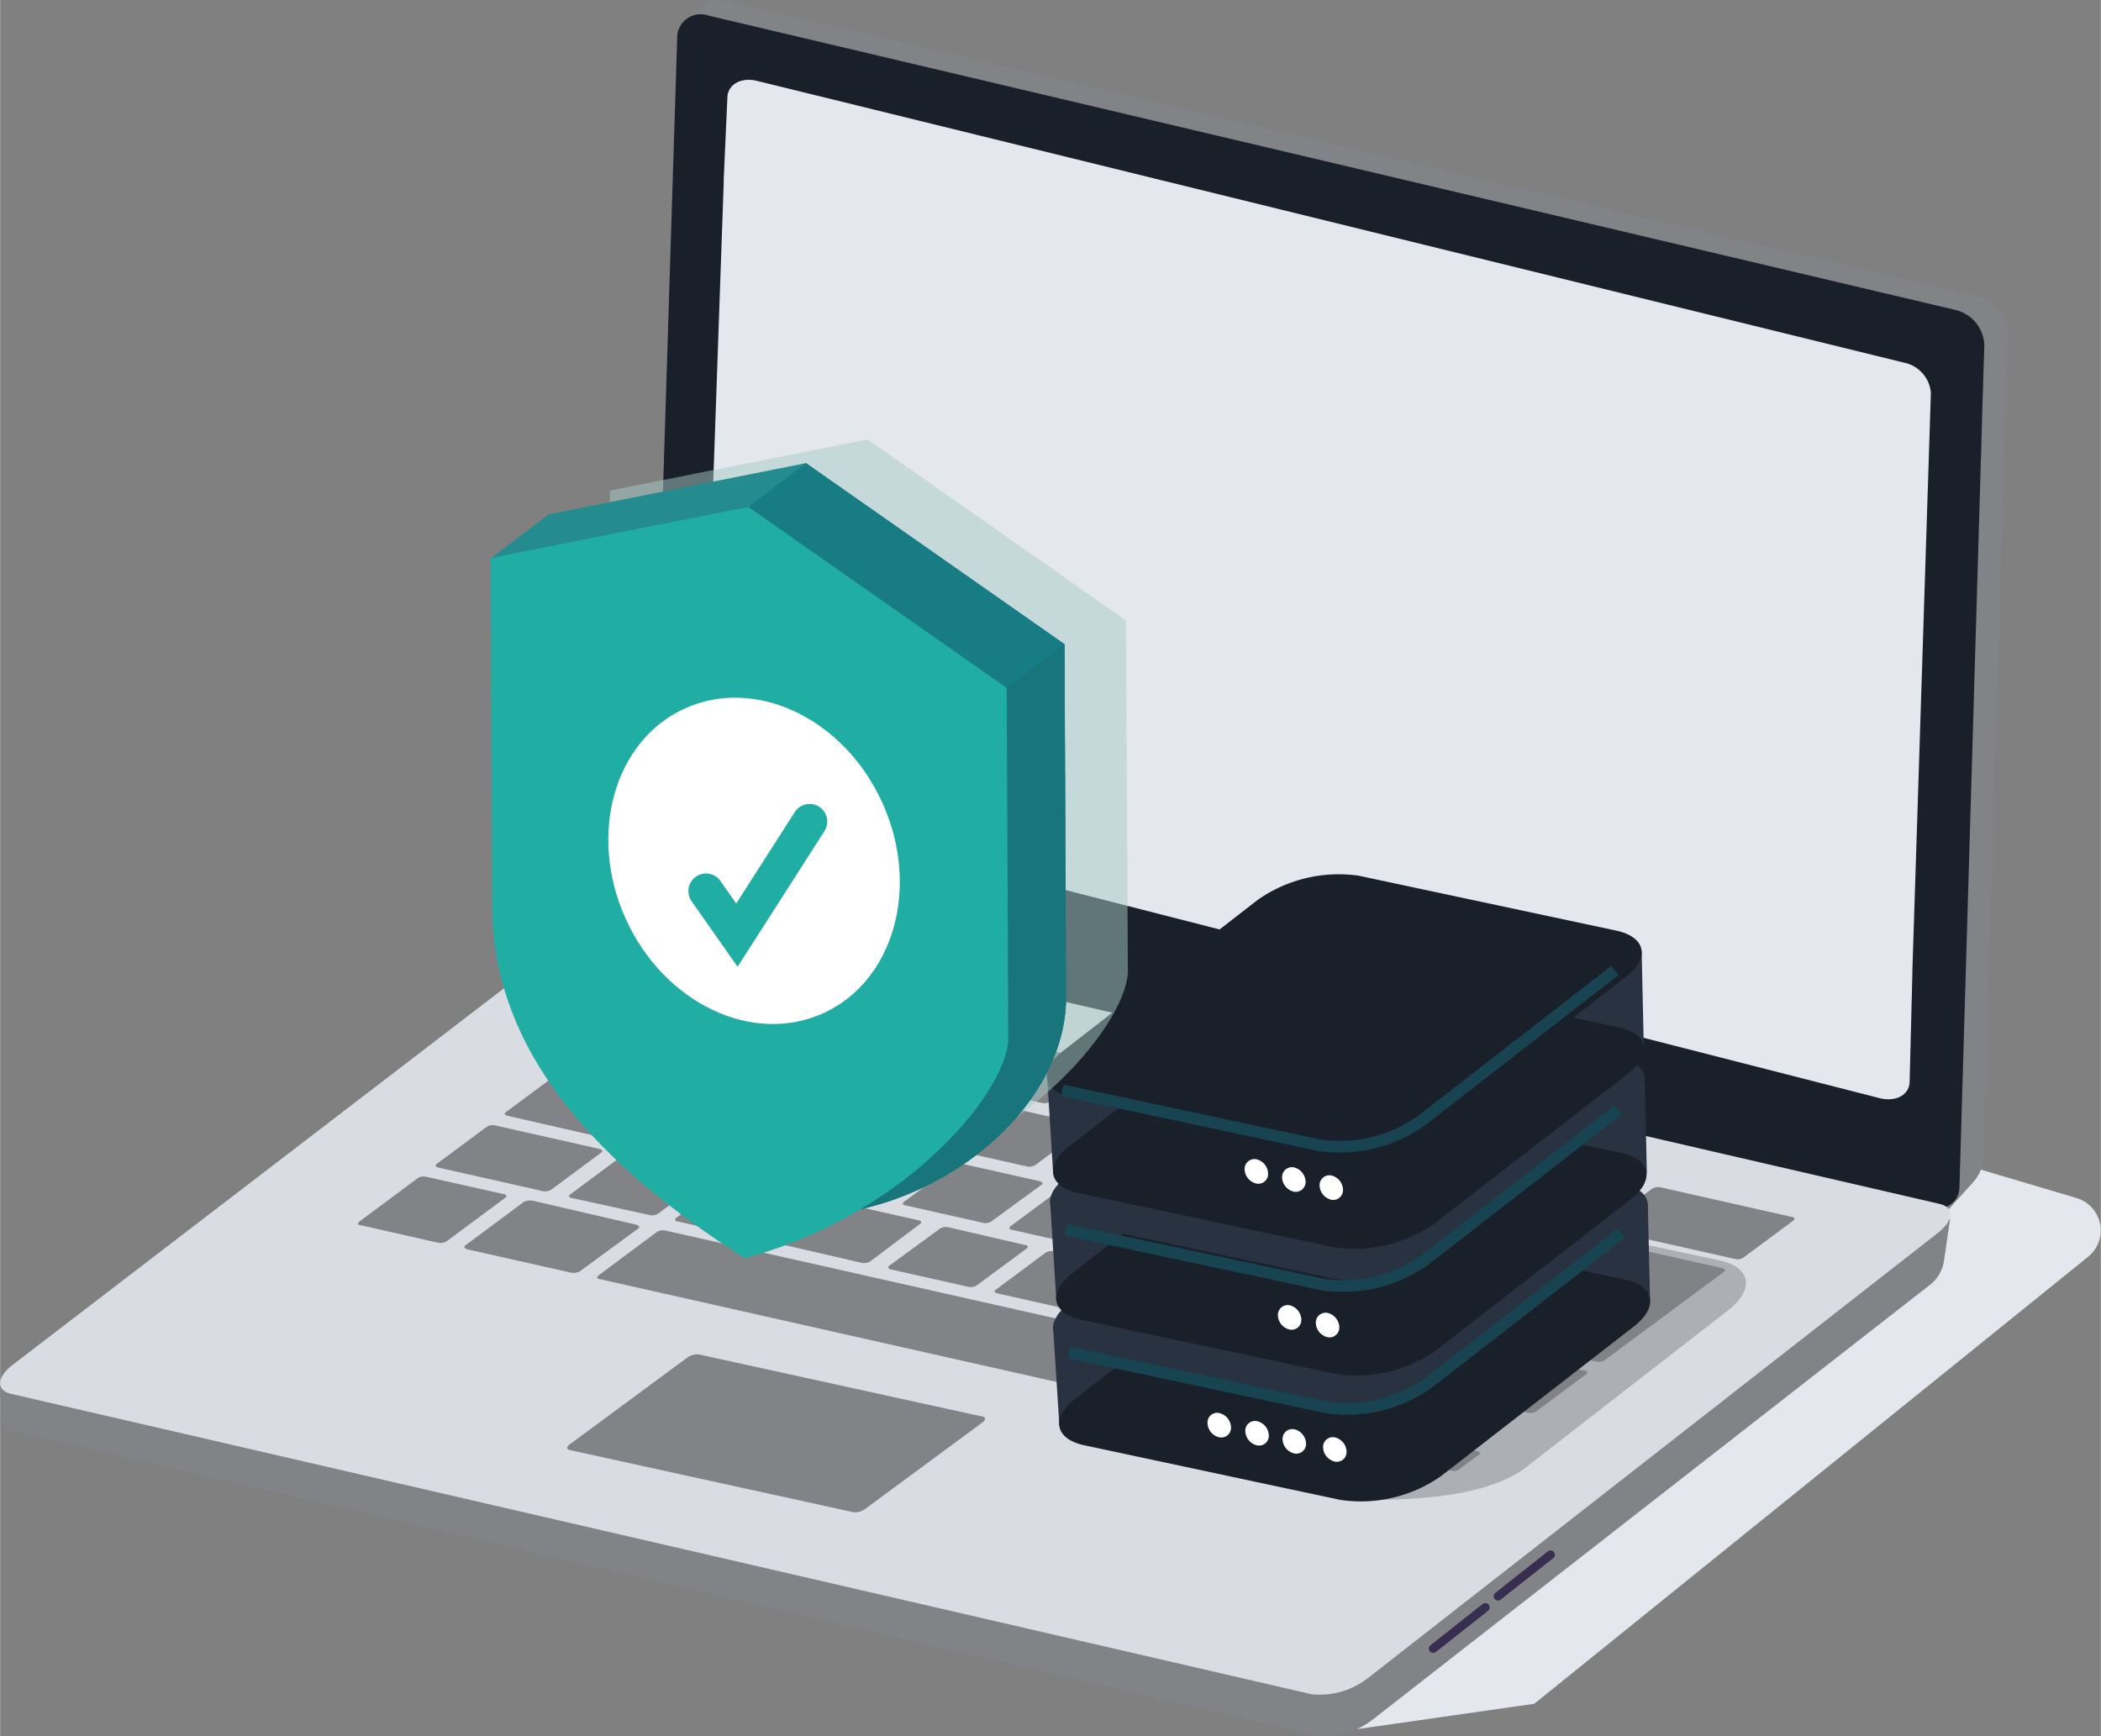 <svg xmlns="http://www.w3.org/2000/svg" width="63.09mm" height="52.15mm" viewBox="0 0 178.83 147.84">
  <rect x="0" y="0" width="178.83" height="147.84" fill="#808080" stroke="none"/>
  <defs>
    <style>
      .cls-1 {
        isolation: isolate;
      }

      .cls-2 {
        fill: #e4e7ee;
      }

      .cls-3, .cls-7 {
        fill: #818387;
      }

      .cls-4 {
        fill: #19202a;
      }

      .cls-5 {
        fill: #d9dce2;
      }

      .cls-6 {
        fill: #382e50;
      }

      .cls-11, .cls-7 {
        opacity: 0.5;
      }

      .cls-8 {
        fill: #283241;
      }

      .cls-9 {
        fill: #fff;
      }

      .cls-10, .cls-16 {
        fill: none;
        stroke-miterlimit: 10;
      }

      .cls-10 {
        stroke: #184452;
      }

      .cls-11 {
        fill: #a9ccc6;
        mix-blend-mode: multiply;
      }

      .cls-12 {
        fill: #248c8e;
      }

      .cls-13 {
        fill: #187c84;
      }

      .cls-14 {
        fill: #18757c;
      }

      .cls-15 {
        fill: #20ada3;
      }

      .cls-16 {
        stroke: #20ada3;
        stroke-linecap: round;
        stroke-width: 3px;
      }
    </style>
  </defs>
  <title>service_ico_a4</title>
  <g class="cls-1">
    <g id="레이어_2" data-name="레이어 2">
      <g id="Layer_1" data-name="Layer 1">
        <g>
          <path class="cls-2" d="M115.51,147.22l15.09-2.16L177.75,107a2.88,2.88,0,0,0-1-5l-22-6.53Z"/>
          <path class="cls-3" d="M170.88,28a2.53,2.53,0,0,0-.21-.85h0A3.39,3.39,0,0,0,169,25.46a3.8,3.8,0,0,0-.47-.18l-.17-.05-2.57-.6-2.69,2.25a25.27,25.27,0,0,1,3.26.74,3.08,3.08,0,0,1,1.86,2.86L168,38.57a14.06,14.06,0,0,0-1.75,2.49s-.11,60.36-.11,60.36c0,.27-.92,2.23-.68,2l2.49-2.76a3.14,3.14,0,0,0,.85-2l2.08-69.85c0-.38,0-.68,0-.84Z"/>
          <path class="cls-3" d="M167.37,25,62.26.16h0l-.16,0h0a2.9,2.9,0,0,0-1-.13h0l-.37,0a2.09,2.09,0,0,0-.91.41L58.24,1.77a11.68,11.68,0,0,0,1.59.6h0L165.12,27.23ZM61.31.55Z"/>
          <path class="cls-4" d="M166.37,26.37,60.31,1.33a2,2,0,0,0-2.67,1.72L55.81,61.46a1.34,1.34,0,0,0,0,.2l-.45,13.26a3.34,3.34,0,0,0,2.69,2.91l106.06,25c1.44.34,2.64-.42,2.68-1.71L168.71,36a1.85,1.85,0,0,0,0-.23l.2-6.41A3.21,3.21,0,0,0,166.37,26.37Z"/>
          <path class="cls-2" d="M162.09,30.88l-97.68-24c-1.33-.32-2.45.3-2.5,1.39l-.31,6.92a2.3,2.3,0,0,0,0,.26L59.86,65.16c0,1.08,1.56,3.15,2.9,3.48l97.29,24.87c1.34.32,2.46-.29,2.5-1.38l.23-9.06a2.34,2.34,0,0,0,0-.26l1.58-49.37A2.86,2.86,0,0,0,162.09,30.88Z"/>
          <path class="cls-3" d="M166,103.74l-3.76,2.9-1-1.5L54.76,80.55A7.45,7.45,0,0,0,49.7,82L7.52,114.81l0-.6L1,118.68l-1-.08.36,2.61c.16.55.62-.11,1.05,0L112,147.76a6.62,6.62,0,0,0,4.8-1.32l47.42-37a3.2,3.2,0,0,0,1.25-2.05Z"/>
          <path class="cls-3" d="M54.76,80.55A7.45,7.45,0,0,0,49.7,82L7.52,114.81l0-.6L1,118.68l-1-.9L.18,121c0,.53.44.72.87.82l111,25.95a4.77,4.77,0,0,0,1.91,0L111,121C111.71,120.46,54.76,80.55,54.76,80.55Z"/>
          <path class="cls-5" d="M111.65,144.25.92,118.67c-1.28-.3-1.22-1.41.14-2.46L50.48,78.33a6.94,6.94,0,0,1,5-1.17L165.1,102.5c1.28.29,1.22,1.4-.13,2.46l-48.53,37.91A6.65,6.65,0,0,1,111.65,144.25Z"/>
          <g>
            <path class="cls-3" d="M62.25,87.69a1,1,0,0,1-.71.11L55,86.32c-.23-.06-.3-.19-.15-.31l4.27-3.17a1,1,0,0,1,.71-.11l6.59,1.49c.23,0,.3.19.15.3Z"/>
            <path class="cls-3" d="M70,95.13a1.07,1.07,0,0,1-.72.11l-6.58-1.49c-.24,0-.3-.19-.15-.3l4.27-3.17a1,1,0,0,1,.71-.11l6.58,1.48c.24.06.31.19.16.31Z"/>
            <path class="cls-3" d="M66.28,100a.93.93,0,0,1-.71.11L59,98.6c-.24,0-.31-.19-.16-.3l4.28-3.17a1,1,0,0,1,.7-.11L70.4,96.5c.24,0,.3.19.15.3Z"/>
            <path class="cls-3" d="M56,103.34a1,1,0,0,1-.71.11L48.67,102c-.24,0-.3-.19-.15-.3l4.27-3.17a1,1,0,0,1,.71-.11l6.58,1.48c.24.06.3.19.15.31Z"/>
            <path class="cls-3" d="M38,105.69a1,1,0,0,1-.71.12l-6.58-1.49c-.24,0-.31-.19-.15-.3l5-3.72a1,1,0,0,1,.71-.11l6.59,1.48c.23,0,.3.19.15.3Z"/>
            <path class="cls-3" d="M49.34,108.25a1.21,1.21,0,0,1-.85.08l-8.63-1.94c-.3-.07-.43-.22-.28-.34l5-3.72a1.28,1.28,0,0,1,.85-.08l8.62,2c.32.07.44.22.29.33Z"/>
            <path class="cls-3" d="M106,121.05a1,1,0,0,1-.67.08l-6.58-1.48c-.24-.06-.33-.18-.2-.27l1.86-1.38a.93.93,0,0,1,.66-.07l6.58,1.48c.24,0,.33.17.2.27Z"/>
            <path class="cls-3" d="M114.82,123.14a.94.94,0,0,1-.66.08l-6.58-1.48c-.24-.06-.34-.18-.21-.27l1.86-1.38a.93.93,0,0,1,.66-.07l6.58,1.48c.24,0,.33.17.2.27Z"/>
            <path class="cls-3" d="M124.14,125.14a.85.85,0,0,1-.65.07l-6.58-1.48c-.24,0-.34-.17-.21-.26l1.78-1.33a1,1,0,0,1,.66-.07l6.58,1.49c.24,0,.33.17.21.26Z"/>
            <path class="cls-3" d="M118.33,120.59a1,1,0,0,1-.65.07l-6.58-1.48c-.24-.06-.34-.17-.21-.27l1.78-1.32a1,1,0,0,1,.66-.07l6.58,1.48c.24.06.33.18.21.27Z"/>
            <path class="cls-3" d="M94.63,118.45a1,1,0,0,1-.71.11l-42.85-9.65c-.23,0-.31-.19-.15-.31l5-3.72a1,1,0,0,1,.71-.11l42.85,9.65c.24.06.31.2.16.31Z"/>
            <path class="cls-3" d="M48.14,107.2h-.06l-5-1.13s0,0,0,0l.31-.23a.08.08,0,0,1,.07,0l5,1.13s0,0,0,0Z"/>
            <path class="cls-3" d="M35.23,103.84h0l-2.14-.48s0,0,0,0l.31-.23h0l2.13.49s0,0,0,0Z"/>
            <path class="cls-3" d="M65,105.37a1,1,0,0,1-.71.11L57.69,104c-.23,0-.3-.19-.15-.3l4.27-3.17a1,1,0,0,1,.71-.11l6.59,1.48c.24.06.3.19.15.31Z"/>
            <path class="cls-3" d="M74.05,107.41a1,1,0,0,1-.7.11L66.76,106c-.23-.06-.3-.19-.15-.31l4.27-3.17a1,1,0,0,1,.71-.11l6.59,1.49c.23,0,.3.19.14.3Z"/>
            <path class="cls-3" d="M83.12,109.45a1,1,0,0,1-.71.11l-6.58-1.48c-.24-.06-.3-.19-.15-.31L80,104.61a1,1,0,0,1,.71-.12L87.24,106c.24,0,.31.19.15.3Z"/>
            <path class="cls-3" d="M92.19,111.49a.93.93,0,0,1-.71.11l-6.58-1.48c-.24-.05-.31-.19-.16-.3L89,106.65a1,1,0,0,1,.72-.11L96.31,108c.24,0,.3.19.15.3Z"/>
            <path class="cls-3" d="M101.26,113.53a.94.94,0,0,1-.71.11L94,112.16c-.23,0-.3-.19-.15-.3l4.27-3.17a1,1,0,0,1,.71-.11l6.58,1.48c.24,0,.31.19.16.31Z"/>
            <path class="cls-3" d="M110.33,115.57a1,1,0,0,1-.71.11L103,114.2c-.23,0-.3-.19-.15-.3l4.27-3.17a.94.94,0,0,1,.71-.11l6.59,1.48c.23.05.3.19.15.3Z"/>
            <path class="cls-3" d="M130.75,120.17a.93.93,0,0,1-.71.11l-17.94-4c-.24,0-.3-.19-.15-.3l4.27-3.17a1,1,0,0,1,.71-.11l17.94,4c.24,0,.3.19.15.3Z"/>
            <path class="cls-3" d="M75.3,102a.91.91,0,0,1-.7.11L68,100.63c-.23,0-.3-.19-.15-.3l4.27-3.17a.94.94,0,0,1,.71-.11l6.59,1.48c.23,0,.3.19.15.3Z"/>
            <path class="cls-3" d="M84.37,104a.91.91,0,0,1-.7.11l-6.59-1.48c-.23,0-.3-.19-.15-.3L81.2,99.2a1,1,0,0,1,.71-.11l6.58,1.48c.24.06.31.19.16.3Z"/>
            <path class="cls-3" d="M93.44,106.09a1,1,0,0,1-.71.11l-6.58-1.49c-.23,0-.31-.19-.15-.3l4.27-3.17a1,1,0,0,1,.71-.11l6.58,1.48c.24.06.3.19.15.31Z"/>
            <path class="cls-3" d="M102.51,108.13a1,1,0,0,1-.71.11l-6.58-1.48c-.24-.06-.31-.19-.16-.31l4.28-3.17a1,1,0,0,1,.7-.11l6.59,1.49c.23,0,.3.19.15.3Z"/>
            <path class="cls-3" d="M111.58,110.17a1,1,0,0,1-.71.11l-6.59-1.49c-.23-.05-.3-.18-.15-.3l4.28-3.17a1,1,0,0,1,.7-.11l6.59,1.49c.23,0,.3.19.15.3Z"/>
            <path class="cls-3" d="M120.64,112.21a1,1,0,0,1-.7.11l-6.59-1.48c-.23-.06-.3-.19-.15-.31l4.27-3.17a1,1,0,0,1,.71-.11l6.58,1.49c.24.05.31.19.16.3Z"/>
            <path class="cls-3" d="M129.71,114.25a1,1,0,0,1-.71.11l-6.58-1.48c-.24-.06-.31-.19-.15-.31l4.27-3.17a1,1,0,0,1,.7-.1l6.59,1.48c.24,0,.3.19.15.3Z"/>
            <path class="cls-3" d="M79,97.15a1,1,0,0,1-.71.12l-6.59-1.49c-.23,0-.3-.19-.14-.3l4.27-3.17a1,1,0,0,1,.7-.11l6.59,1.48c.24.06.3.19.15.31Z"/>
            <path class="cls-3" d="M88.11,99.2a1,1,0,0,1-.71.11l-6.59-1.48c-.23-.06-.3-.19-.15-.31l4.27-3.17a1,1,0,0,1,.71-.11l6.59,1.48c.23.06.3.19.15.31Z"/>
            <path class="cls-3" d="M97.17,101.24a1,1,0,0,1-.71.11l-6.58-1.48c-.24-.06-.3-.19-.15-.31L94,96.39a1,1,0,0,1,.71-.11l6.58,1.49c.24,0,.31.19.16.3Z"/>
            <path class="cls-3" d="M106.24,103.28a.94.94,0,0,1-.71.11L99,101.91c-.24,0-.31-.19-.15-.31l4.27-3.17a1,1,0,0,1,.71-.1l6.58,1.48c.24,0,.3.19.15.3Z"/>
            <path class="cls-3" d="M115.31,105.32a1,1,0,0,1-.71.11L108,104c-.24-.06-.31-.19-.15-.31l4.27-3.17a1,1,0,0,1,.71-.11l6.58,1.49c.24.05.3.19.15.3Z"/>
            <path class="cls-3" d="M124.38,107.36a.94.94,0,0,1-.71.11L117.08,106c-.23,0-.3-.19-.15-.31l4.28-3.16a.91.91,0,0,1,.7-.11l6.59,1.48c.23,0,.3.19.15.3Z"/>
            <path class="cls-3" d="M133.44,109.4a.91.91,0,0,1-.7.11L126.15,108c-.24,0-.3-.19-.15-.3l4.27-3.17a.93.93,0,0,1,.71-.11l6.58,1.48c.24,0,.31.19.16.3Z"/>
            <path class="cls-3" d="M61,93.08a1,1,0,0,1-.71.12L49.07,90.68c-.24-.05-.3-.19-.15-.3l4.27-3.17a.93.93,0,0,1,.71-.11l11.17,2.51c.23,0,.3.19.15.3Z"/>
            <path class="cls-3" d="M148.39,107.08a.93.93,0,0,1-.71.11l-11.16-2.51c-.24-.06-.31-.19-.15-.31l4.27-3.17a1,1,0,0,1,.71-.11l11.16,2.52c.24,0,.31.19.15.3Z"/>
            <path class="cls-3" d="M57.21,97.93a1,1,0,0,1-.71.11L43.19,95c-.23-.05-.3-.19-.15-.3l4.27-3.17a1,1,0,0,1,.71-.11l13.31,3c.24.05.31.19.15.3Z"/>
            <path class="cls-3" d="M46.9,101.3a1,1,0,0,1-.71.11l-8.88-2c-.24-.06-.3-.19-.15-.31l4.27-3.17a1,1,0,0,1,.71-.11l8.88,2c.23.06.3.19.15.31Z"/>
            <path class="cls-3" d="M71.31,89.73a1,1,0,0,1-.71.11L64,88.36c-.24,0-.3-.19-.15-.31l4.27-3.16a.93.93,0,0,1,.71-.11l6.58,1.48c.24,0,.31.19.15.3Z"/>
            <path class="cls-3" d="M80.34,91.76a1,1,0,0,1-.71.11L73,90.39c-.23-.06-.3-.19-.15-.31l4.27-3.17a1,1,0,0,1,.71-.11l6.59,1.49c.24,0,.31.19.15.3Z"/>
            <path class="cls-3" d="M89.4,93.8a1,1,0,0,1-.7.11l-6.59-1.48c-.23-.05-.3-.19-.15-.31L86.23,89a.94.94,0,0,1,.71-.11l6.59,1.48c.23,0,.3.19.14.3Z"/>
            <path class="cls-3" d="M98.47,95.84a.93.93,0,0,1-.71.11l-6.58-1.48c-.24,0-.3-.19-.15-.3L95.3,91a.94.94,0,0,1,.71-.11l6.58,1.48c.24,0,.31.19.15.31Z"/>
            <path class="cls-3" d="M107.54,97.88a1,1,0,0,1-.71.12l-6.58-1.49c-.24-.05-.31-.19-.15-.3L104.37,93a1,1,0,0,1,.71-.11l6.58,1.48c.24.06.3.19.15.31Z"/>
            <path class="cls-3" d="M116.61,99.92a1,1,0,0,1-.71.12l-6.58-1.49c-.24,0-.31-.19-.15-.3l4.27-3.17a1,1,0,0,1,.7-.11l6.59,1.48c.24,0,.31.19.15.31Z"/>
            <path class="cls-3" d="M125.68,102a1,1,0,0,1-.71.11l-6.59-1.49c-.23,0-.3-.19-.15-.3l4.27-3.17a1,1,0,0,1,.71-.11l6.59,1.48c.23.06.3.19.15.31Z"/>
            <path class="cls-3" d="M134.74,104a1,1,0,0,1-.7.11l-6.59-1.49c-.24,0-.3-.18-.15-.3l4.27-3.17a1,1,0,0,1,.71-.11l6.59,1.49c.23,0,.3.18.14.3Z"/>
            <path class="cls-3" d="M140,106.49a1,1,0,0,0-.38,0,.74.74,0,0,0-.32.12l-4.27,3.17c-.07,0-.1.11-.07.17a.3.3,0,0,0,.22.13l1.71.39-5.6,4.16c-.07,0-.1.11-.07.17a.36.36,0,0,0,.23.13l4.43,1a1.25,1.25,0,0,0,.39,0,.74.74,0,0,0,.32-.12l10.16-7.53c.07-.06.1-.12.06-.18a.33.33,0,0,0-.22-.13Z"/>
            <path class="cls-3" d="M45.69,99.84h-.07l-5-1.13s-.05,0,0,0l.32-.23a.06.06,0,0,1,.06,0l5,1.13s0,0,0,0Z"/>
          </g>
          <path class="cls-3" d="M72.63,128.75l-24.14-5.29c-.28-.06-.28-.28,0-.49l10-7.38a1.44,1.44,0,0,1,1-.27l24.14,5.29c.28.06.28.28,0,.49l-10,7.38A1.44,1.44,0,0,1,72.63,128.75Z"/>
          <path class="cls-6" d="M127.52,136.27a.37.37,0,0,1-.3-.14.36.36,0,0,1,.06-.51l4.44-3.51a.37.37,0,1,1,.45.58l-4.43,3.5A.3.3,0,0,1,127.52,136.27Z"/>
          <path class="cls-6" d="M122,140.73a.34.34,0,0,1-.29-.14.37.37,0,0,1,.06-.52l4.43-3.5a.37.37,0,1,1,.46.58l-4.44,3.5A.3.3,0,0,1,122,140.73Z"/>
          <g>
            <path class="cls-7" d="M117.55,127.69l-22.87-4.87c.66-1.2.31-3.1,2.56-4.85l17.25-13.39a12.56,12.56,0,0,1,9-2.14l22.87,4.87c2.69.58,3,2.47.78,4.22l-17.24,13.39C127.62,126.67,123.58,127.63,117.55,127.69Z"/>
            <polygon class="cls-8" points="140.26 102.47 140.45 110.65 134.75 111.8 90.17 121.37 89.66 113.39 140.26 102.47"/>
            <path class="cls-4" d="M114.08,127.7l-21.76-4.64c-2.56-.54-2.9-2.35-.75-4L108,106.31a11.89,11.89,0,0,1,8.55-2l21.76,4.64c2.55.54,2.89,2.35.75,4l-16.42,12.74A11.87,11.87,0,0,1,114.08,127.7Z"/>
            <path class="cls-8" d="M113.71,119.6,91.8,114.93c-2.57-.55-2.91-2.37-.75-4l16.53-12.83a12,12,0,0,1,8.6-2l21.91,4.67c2.57.54,2.91,2.36.75,4l-16.52,12.83A12.05,12.05,0,0,1,113.71,119.6Z"/>
            <path class="cls-9" d="M104.78,121.53a.82.82,0,0,1-1,.84,1.28,1.28,0,0,1-1-1.22.82.82,0,0,1,1-.84A1.28,1.28,0,0,1,104.78,121.53Z"/>
            <path class="cls-9" d="M108,122.22a.83.83,0,0,1-1,.84,1.28,1.28,0,0,1-1-1.22.82.82,0,0,1,1-.84A1.29,1.29,0,0,1,108,122.22Z"/>
            <path class="cls-9" d="M111.17,122.91a.83.83,0,0,1-1,.84,1.29,1.29,0,0,1-1-1.22.83.83,0,0,1,1-.84A1.29,1.29,0,0,1,111.17,122.91Z"/>
            <path class="cls-9" d="M114.62,123.6a.83.83,0,0,1-1,.84,1.29,1.29,0,0,1-1-1.22.83.83,0,0,1,1-.84A1.29,1.29,0,0,1,114.62,123.6Z"/>
            <path class="cls-10" d="M138,105l-16.52,12.82a11.94,11.94,0,0,1-8.61,2L91,115.16"/>
            <polygon class="cls-8" points="140 91.72 140.18 99.9 134.48 101.05 89.91 110.62 89.4 102.64 140 91.72"/>
            <path class="cls-4" d="M113.81,117l-21.76-4.63c-2.55-.55-2.89-2.35-.74-4l16.41-12.74a11.94,11.94,0,0,1,8.55-2L138,98.16c2.55.54,2.89,2.35.74,4l-16.41,12.74A11.85,11.85,0,0,1,113.81,117Z"/>
            <path class="cls-8" d="M113.45,108.85l-21.91-4.67c-2.57-.54-2.91-2.36-.75-4l16.52-12.83a12,12,0,0,1,8.61-2l21.91,4.67c2.57.55,2.91,2.37.75,4L122.05,106.8A12,12,0,0,1,113.45,108.85Z"/>
            <path class="cls-9" d="M110.77,112.36a.83.83,0,0,1-1,.84,1.29,1.29,0,0,1-1-1.22.84.84,0,0,1,1-.85A1.31,1.31,0,0,1,110.77,112.36Z"/>
            <path class="cls-9" d="M114,113a.83.83,0,0,1-1,.85,1.29,1.29,0,0,1-1-1.22.84.84,0,0,1,1-.85A1.3,1.3,0,0,1,114,113Z"/>
            <polygon class="cls-8" points="139.74 80.97 139.92 89.16 134.22 90.3 89.64 99.87 89.14 91.89 139.74 80.97"/>
            <path class="cls-4" d="M113.55,106.2l-21.76-4.63c-2.56-.54-2.89-2.35-.75-4l16.42-12.74a11.86,11.86,0,0,1,8.54-2l21.76,4.63c2.56.54,2.9,2.35.75,4L122.1,104.17A11.89,11.89,0,0,1,113.55,106.2Z"/>
            <path class="cls-4" d="M113.19,98.1,91.28,93.44c-2.58-.55-2.91-2.37-.75-4l16.52-12.82a12,12,0,0,1,8.61-2.06l21.9,4.67c2.58.55,2.92,2.37.76,4L121.79,96.05A11.93,11.93,0,0,1,113.19,98.1Z"/>
            <path class="cls-9" d="M107.94,99.93a.83.83,0,0,1-1,.84,1.29,1.29,0,0,1-1-1.22.84.84,0,0,1,1-.85A1.3,1.3,0,0,1,107.94,99.93Z"/>
            <path class="cls-9" d="M111.13,100.61a.84.84,0,0,1-1,.85,1.29,1.29,0,0,1-1-1.22.84.84,0,0,1,1-.85A1.3,1.3,0,0,1,111.13,100.61Z"/>
            <path class="cls-9" d="M114.32,101.3a.84.84,0,0,1-1,.85,1.3,1.3,0,0,1-1-1.22.84.84,0,0,1,1-.85A1.3,1.3,0,0,1,114.32,101.3Z"/>
            <path class="cls-10" d="M137.75,94.49l-16.53,12.83a12,12,0,0,1-8.6,2.05L90.71,104.7"/>
            <path class="cls-10" d="M137.46,82.63,120.93,95.46a12,12,0,0,1-8.6,2.05L90.42,92.84"/>
          </g>
          <g>
            <g>
              <path class="cls-11" d="M73.52,101.37h0C61.22,93.49,52.08,84,52,71.39L51.9,41.77l21.94-4.36,22,15.41L96,82.44C96.24,86.68,87.71,97.56,73.52,101.37Z"/>
              <path class="cls-12" d="M65.93,103.4h0C54.65,99.72,46.84,86,46.79,73.41l-5-25.89,4.91-3.73L68.6,39.43l22,15.41.13,29.62C91.07,94.8,78.43,104.7,65.93,103.4Z"/>
              <path class="cls-13" d="M65.93,103.4h0C54.65,99.72,46.84,86,46.79,73.41l16.9-30.24,4.91-3.74,22,15.41.13,29.62C91.07,94.8,78.43,104.7,65.93,103.4Z"/>
              <path class="cls-14" d="M65.93,103.4h0C54.65,99.72,46.84,86,46.79,73.41L85.7,58.58l4.91-3.74.13,29.62C91,91.62,85,98.57,77.12,101.74A23.63,23.63,0,0,1,65.93,103.4Z"/>
              <path class="cls-15" d="M63.38,107.13h0c-12.31-7.88-21.45-17.37-21.5-30l-.12-29.62,21.93-4.35,22,15.41.13,29.62C86.09,92.43,77.56,103.31,63.38,107.13Z"/>
            </g>
            <g>
              <ellipse class="cls-9" cx="64.18" cy="73.29" rx="11.99" ry="14.25" transform="translate(-24.58 33.14) rotate(-24.45)"/>
              <polyline class="cls-16" points="60.09 75.87 62.72 79.62 68.91 69.95"/>
            </g>
          </g>
        </g>
      </g>
    </g>
  </g>
</svg>
